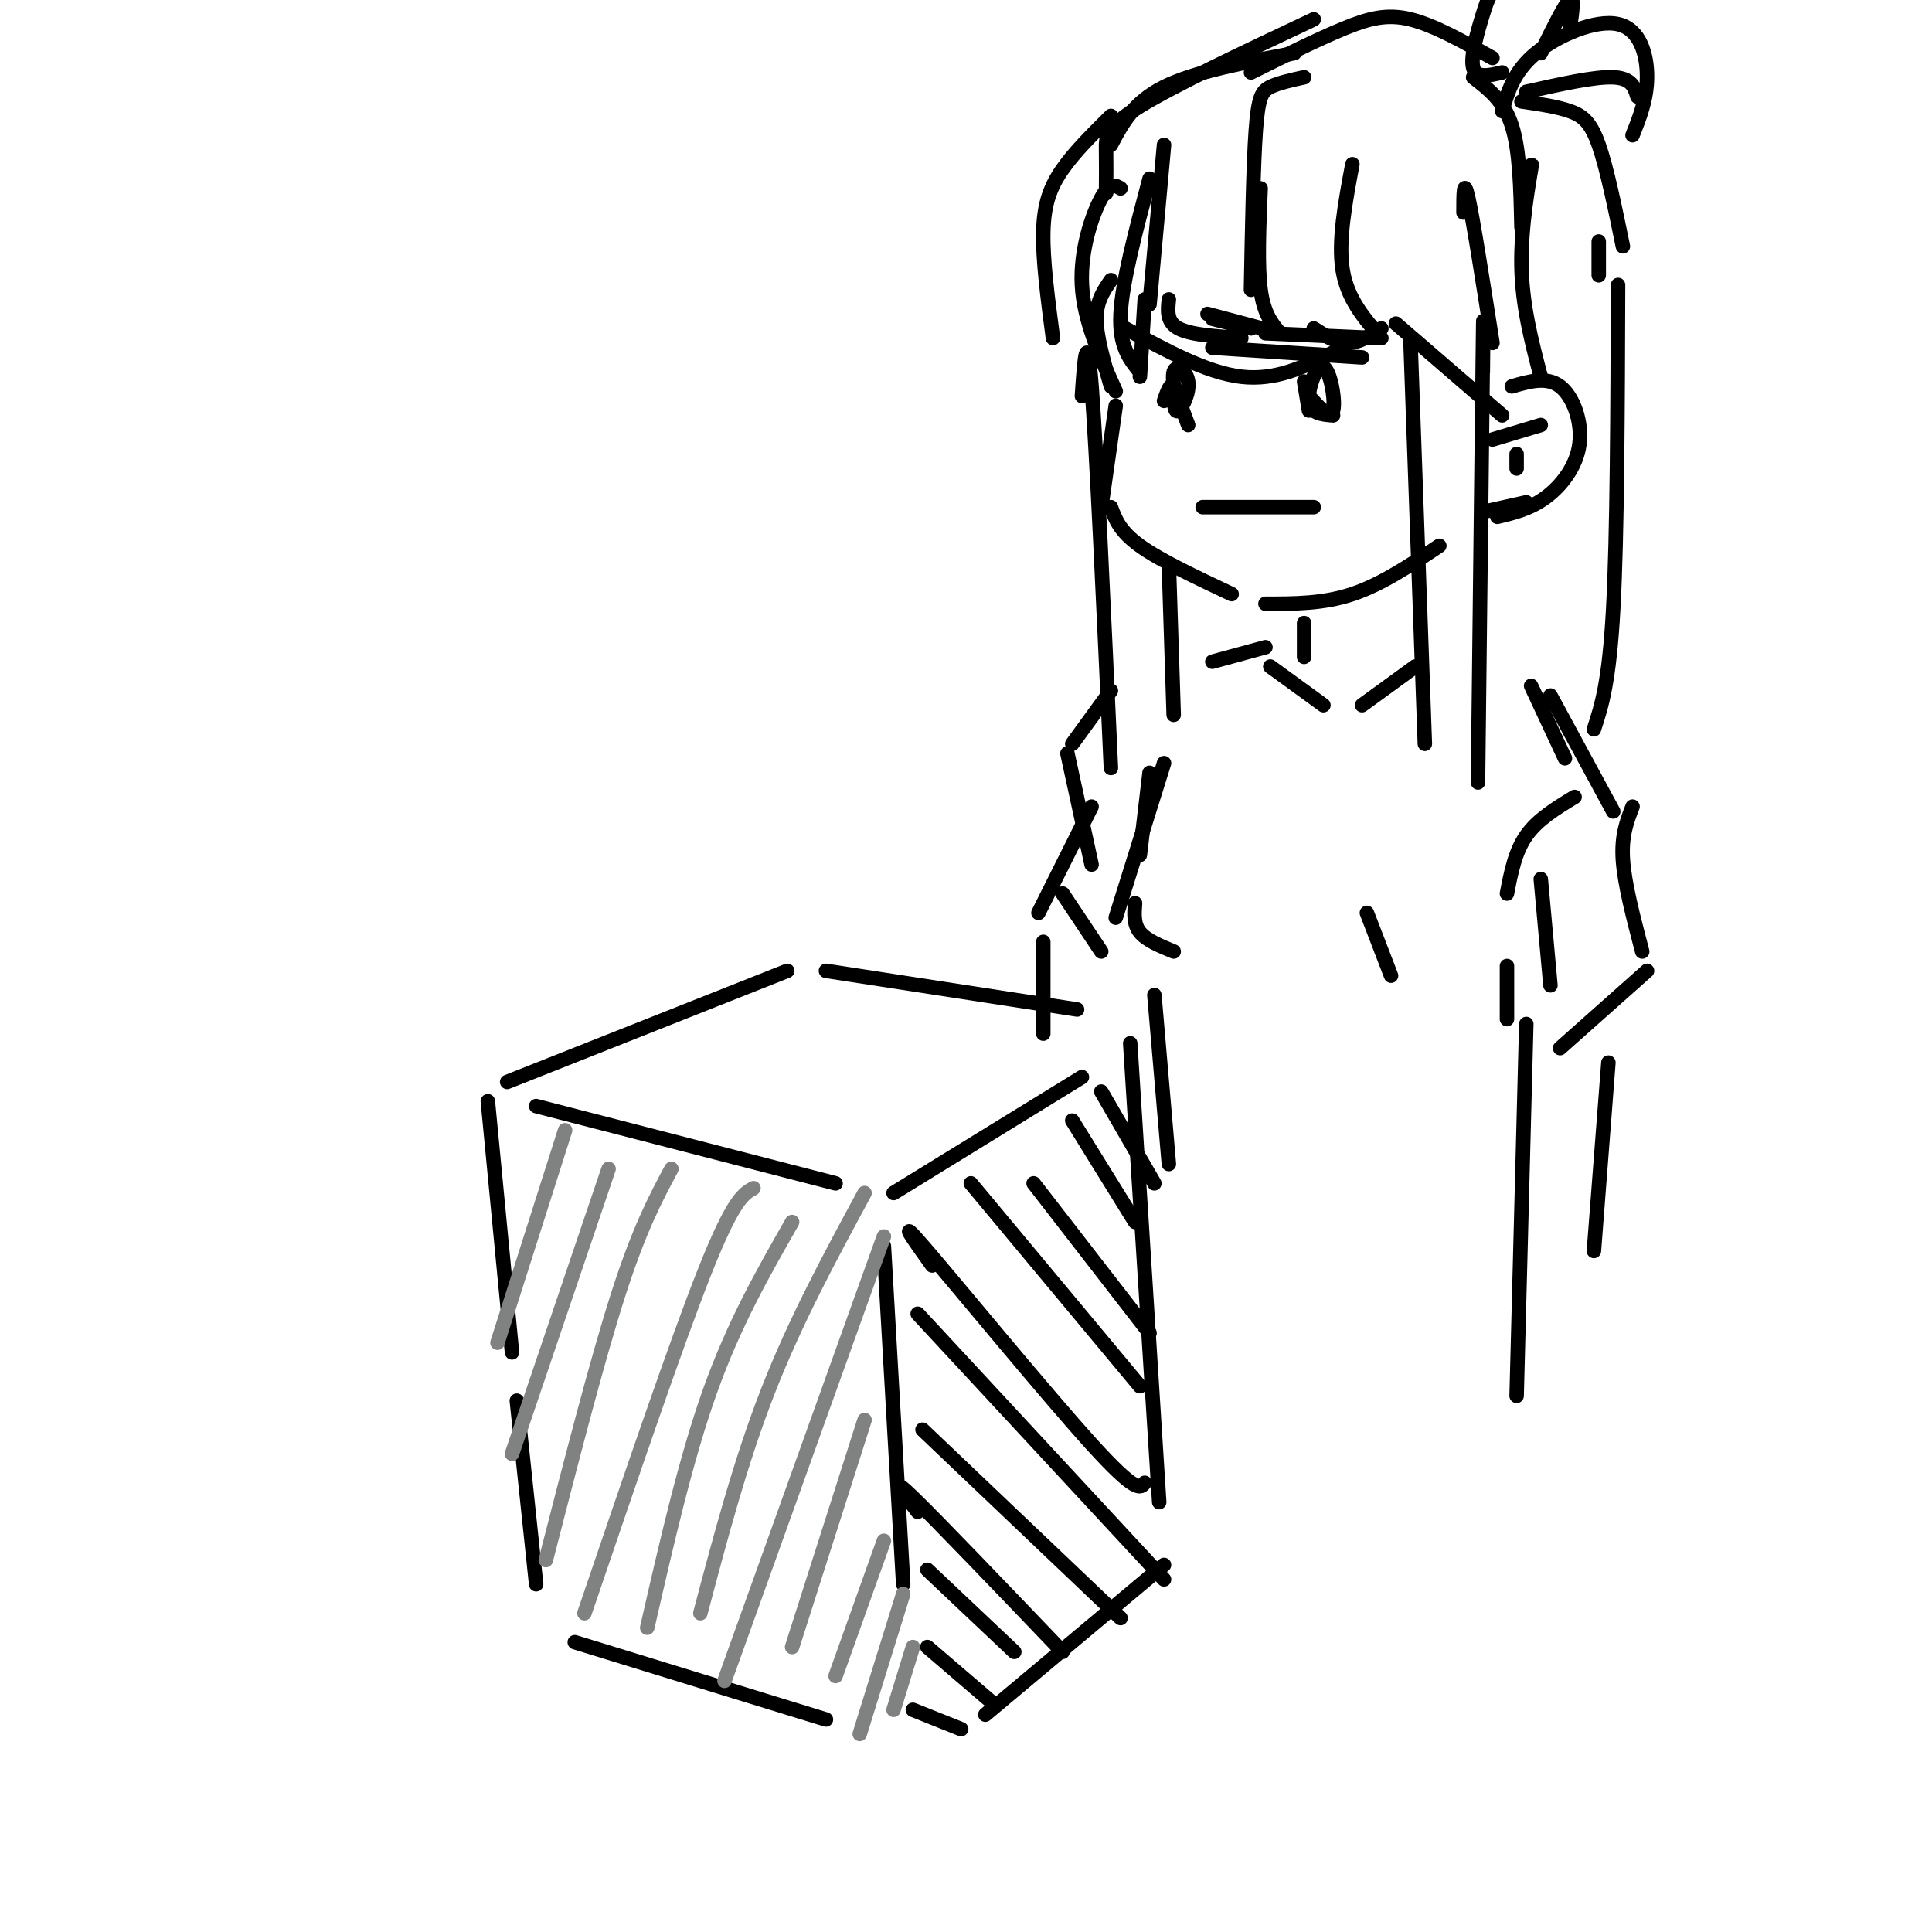 <svg viewBox='0 0 400 400' version='1.1' xmlns='http://www.w3.org/2000/svg' xmlns:xlink='http://www.w3.org/1999/xlink'><g fill='none' stroke='rgb(0,0,0)' stroke-width='3' stroke-linecap='round' stroke-linejoin='round'><path d='M101,228c0.000,0.000 5.000,52.000 5,52'/><path d='M105,224c0.000,0.000 58.000,-23.000 58,-23'/><path d='M111,229c0.000,0.000 62.000,16.000 62,16'/><path d='M185,247c0.000,0.000 39.000,-24.000 39,-24'/><path d='M171,201c0.000,0.000 52.000,8.000 52,8'/><path d='M234,216c0.000,0.000 6.000,95.000 6,95'/><path d='M183,258c0.000,0.000 4.000,70.000 4,70'/><path d='M107,290c0.000,0.000 4.000,38.000 4,38'/><path d='M119,340c0.000,0.000 52.000,16.000 52,16'/><path d='M241,324c0.000,0.000 -37.000,31.000 -37,31'/></g>
<g fill='none' stroke='rgb(128,130,130)' stroke-width='3' stroke-linecap='round' stroke-linejoin='round'><path d='M117,234c0.000,0.000 -14.000,44.000 -14,44'/><path d='M126,242c0.000,0.000 -20.000,59.000 -20,59'/><path d='M139,242c-3.333,6.250 -6.667,12.500 -11,26c-4.333,13.500 -9.667,34.250 -15,55'/><path d='M156,246c-2.083,1.167 -4.167,2.333 -10,17c-5.833,14.667 -15.417,42.833 -25,71'/><path d='M164,253c-6.000,10.500 -12.000,21.000 -17,35c-5.000,14.000 -9.000,31.500 -13,49'/><path d='M179,247c-7.167,13.250 -14.333,26.500 -20,41c-5.667,14.500 -9.833,30.250 -14,46'/><path d='M183,256c0.000,0.000 -33.000,92.000 -33,92'/><path d='M179,294c0.000,0.000 -15.000,47.000 -15,47'/><path d='M183,319c0.000,0.000 -10.000,28.000 -10,28'/><path d='M187,330c0.000,0.000 -9.000,29.000 -9,29'/><path d='M189,341c0.000,0.000 -4.000,13.000 -4,13'/></g>
<g fill='none' stroke='rgb(0,0,0)' stroke-width='3' stroke-linecap='round' stroke-linejoin='round'><path d='M192,341c0.000,0.000 14.000,12.000 14,12'/><path d='M192,325c0.000,0.000 18.000,17.000 18,17'/><path d='M190,313c-3.000,-3.917 -6.000,-7.833 -1,-3c5.000,4.833 18.000,18.417 31,32'/><path d='M191,296c0.000,0.000 41.000,39.000 41,39'/><path d='M190,272c0.000,0.000 51.000,55.000 51,55'/><path d='M193,262c-3.956,-5.533 -7.911,-11.067 -1,-3c6.911,8.067 24.689,29.733 34,40c9.311,10.267 10.156,9.133 11,8'/><path d='M201,245c0.000,0.000 35.000,42.000 35,42'/><path d='M214,245c0.000,0.000 24.000,31.000 24,31'/><path d='M222,232c0.000,0.000 13.000,21.000 13,21'/><path d='M228,226c0.000,0.000 11.000,19.000 11,19'/><path d='M189,354c0.000,0.000 10.000,4.000 10,4'/><path d='M230,58c-1.500,2.167 -3.000,4.333 -3,8c0.000,3.667 1.500,8.833 3,14'/><path d='M231,84c0.000,0.000 -3.000,21.000 -3,21'/><path d='M230,105c0.917,2.500 1.833,5.000 6,8c4.167,3.000 11.583,6.500 19,10'/><path d='M262,125c6.000,0.000 12.000,0.000 18,-2c6.000,-2.000 12.000,-6.000 18,-10'/><path d='M243,80c0.000,0.000 3.000,8.000 3,8'/><path d='M270,79c0.000,0.000 1.000,6.000 1,6'/><path d='M241,30c0.000,0.000 -3.000,33.000 -3,33'/><path d='M242,62c-0.250,2.333 -0.500,4.667 2,6c2.500,1.333 7.750,1.667 13,2'/><path d='M261,39c-0.333,8.000 -0.667,16.000 0,21c0.667,5.000 2.333,7.000 4,9'/><path d='M232,39c-1.089,-0.667 -2.178,-1.333 -4,2c-1.822,3.333 -4.378,10.667 -4,18c0.378,7.333 3.689,14.667 7,22'/><path d='M238,37c-2.833,10.667 -5.667,21.333 -6,28c-0.333,6.667 1.833,9.333 4,12'/><path d='M250,65c0.000,0.000 15.000,4.000 15,4'/><path d='M272,68c2.333,1.500 4.667,3.000 7,3c2.333,0.000 4.667,-1.500 7,-3'/><path d='M271,82c2.220,2.476 4.440,4.952 5,3c0.560,-1.952 -0.542,-8.333 -2,-9c-1.458,-0.667 -3.274,4.381 -3,7c0.274,2.619 2.637,2.810 5,3'/><path d='M243,82c0.096,1.820 0.191,3.640 1,3c0.809,-0.640 2.330,-3.741 2,-6c-0.330,-2.259 -2.511,-3.678 -3,-2c-0.489,1.678 0.715,6.452 1,7c0.285,0.548 -0.347,-3.129 -1,-4c-0.653,-0.871 -1.326,1.065 -2,3'/><path d='M249,105c0.000,0.000 23.000,0.000 23,0'/><path d='M292,70c0.000,0.000 3.000,84.000 3,84'/><path d='M307,77c0.083,-8.583 0.167,-17.167 0,-3c-0.167,14.167 -0.583,51.083 -1,88'/><path d='M313,80c3.625,-1.054 7.250,-2.107 10,0c2.750,2.107 4.625,7.375 4,12c-0.625,4.625 -3.750,8.607 -7,11c-3.250,2.393 -6.625,3.196 -10,4'/><path d='M224,82c0.500,-7.417 1.000,-14.833 2,-2c1.000,12.833 2.500,45.917 4,79'/><path d='M242,117c0.000,0.000 1.000,31.000 1,31'/><path d='M280,34c-1.500,8.000 -3.000,16.000 -2,22c1.000,6.000 4.500,10.000 8,14'/><path d='M303,44c0.000,-3.750 0.000,-7.500 1,-3c1.000,4.500 3.000,17.250 5,30'/><path d='M230,24c-3.733,3.689 -7.467,7.378 -10,11c-2.533,3.622 -3.867,7.178 -4,13c-0.133,5.822 0.933,13.911 2,22'/><path d='M316,39c0.733,-3.400 1.467,-6.800 1,-4c-0.467,2.800 -2.133,11.800 -2,20c0.133,8.200 2.067,15.600 4,23'/><path d='M335,59c-0.083,25.833 -0.167,51.667 -1,67c-0.833,15.333 -2.417,20.167 -4,25'/><path d='M230,30c2.333,-4.417 4.667,-8.833 11,-12c6.333,-3.167 16.667,-5.083 27,-7'/><path d='M259,15c6.844,-3.400 13.689,-6.800 19,-9c5.311,-2.200 9.089,-3.200 14,-2c4.911,1.200 10.956,4.600 17,8'/><path d='M305,16c3.167,2.417 6.333,4.833 8,10c1.667,5.167 1.833,13.083 2,21'/><path d='M315,21c3.667,0.533 7.333,1.067 10,2c2.667,0.933 4.333,2.267 6,7c1.667,4.733 3.333,12.867 5,21'/><path d='M331,50c0.000,0.000 0.000,7.000 0,7'/><path d='M272,4c-14.422,6.800 -28.844,13.600 -36,18c-7.156,4.400 -7.044,6.400 -7,9c0.044,2.600 0.022,5.800 0,9'/><path d='M270,16c-2.644,0.578 -5.289,1.156 -7,2c-1.711,0.844 -2.489,1.956 -3,9c-0.511,7.044 -0.756,20.022 -1,33'/><path d='M270,129c0.000,0.000 0.000,7.000 0,7'/><path d='M309,91c0.000,0.000 10.000,-3.000 10,-3'/><path d='M314,94c0.000,0.000 0.000,3.000 0,3'/><path d='M316,104c0.000,0.000 -9.000,2.000 -9,2'/><path d='M311,23c1.232,-4.137 2.464,-8.274 7,-12c4.536,-3.726 12.375,-7.042 17,-6c4.625,1.042 6.036,6.440 6,11c-0.036,4.560 -1.518,8.280 -3,12'/><path d='M316,19c7.083,-1.583 14.167,-3.167 18,-3c3.833,0.167 4.417,2.083 5,4'/><path d='M311,15c-2.702,0.643 -5.405,1.286 -6,-1c-0.595,-2.286 0.917,-7.500 2,-11c1.083,-3.500 1.738,-5.286 4,-6c2.262,-0.714 6.131,-0.357 10,0'/><path d='M325,6c0.500,-3.417 1.000,-6.833 0,-6c-1.000,0.833 -3.500,5.917 -6,11'/><path d='M262,134c0.000,0.000 -11.000,3.000 -11,3'/><path d='M263,138c0.000,0.000 11.000,8.000 11,8'/><path d='M282,146c0.000,0.000 11.000,-8.000 11,-8'/><path d='M230,143c0.000,0.000 -8.000,11.000 -8,11'/><path d='M317,142c0.000,0.000 7.000,15.000 7,15'/><path d='M238,160c0.000,0.000 -2.000,17.000 -2,17'/><path d='M241,158c0.000,0.000 -10.000,32.000 -10,32'/><path d='M235,187c-0.167,2.167 -0.333,4.333 1,6c1.333,1.667 4.167,2.833 7,4'/><path d='M283,189c0.000,0.000 5.000,13.000 5,13'/><path d='M221,156c0.000,0.000 5.000,23.000 5,23'/><path d='M226,167c0.000,0.000 -11.000,22.000 -11,22'/><path d='M220,185c0.000,0.000 8.000,12.000 8,12'/><path d='M321,144c0.000,0.000 13.000,24.000 13,24'/><path d='M326,165c-3.833,2.333 -7.667,4.667 -10,8c-2.333,3.333 -3.167,7.667 -4,12'/><path d='M319,182c0.000,0.000 2.000,22.000 2,22'/><path d='M312,200c0.000,0.000 0.000,11.000 0,11'/><path d='M338,167c-1.167,3.000 -2.333,6.000 -2,11c0.333,5.000 2.167,12.000 4,19'/><path d='M341,201c0.000,0.000 -18.000,16.000 -18,16'/><path d='M239,206c0.000,0.000 3.000,35.000 3,35'/><path d='M316,212c0.000,0.000 -2.000,77.000 -2,77'/><path d='M333,220c0.000,0.000 -3.000,39.000 -3,39'/><path d='M216,195c0.000,0.000 0.000,19.000 0,19'/><path d='M237,62c0.000,0.000 -1.000,16.000 -1,16'/><path d='M251,66c0.000,0.000 8.000,2.000 8,2'/><path d='M262,69c0.000,0.000 23.000,1.000 23,1'/><path d='M233,68c8.417,4.583 16.833,9.167 24,10c7.167,0.833 13.083,-2.083 19,-5'/><path d='M251,72c0.000,0.000 31.000,2.000 31,2'/><path d='M289,67c0.000,0.000 22.000,19.000 22,19'/></g>
</svg>
